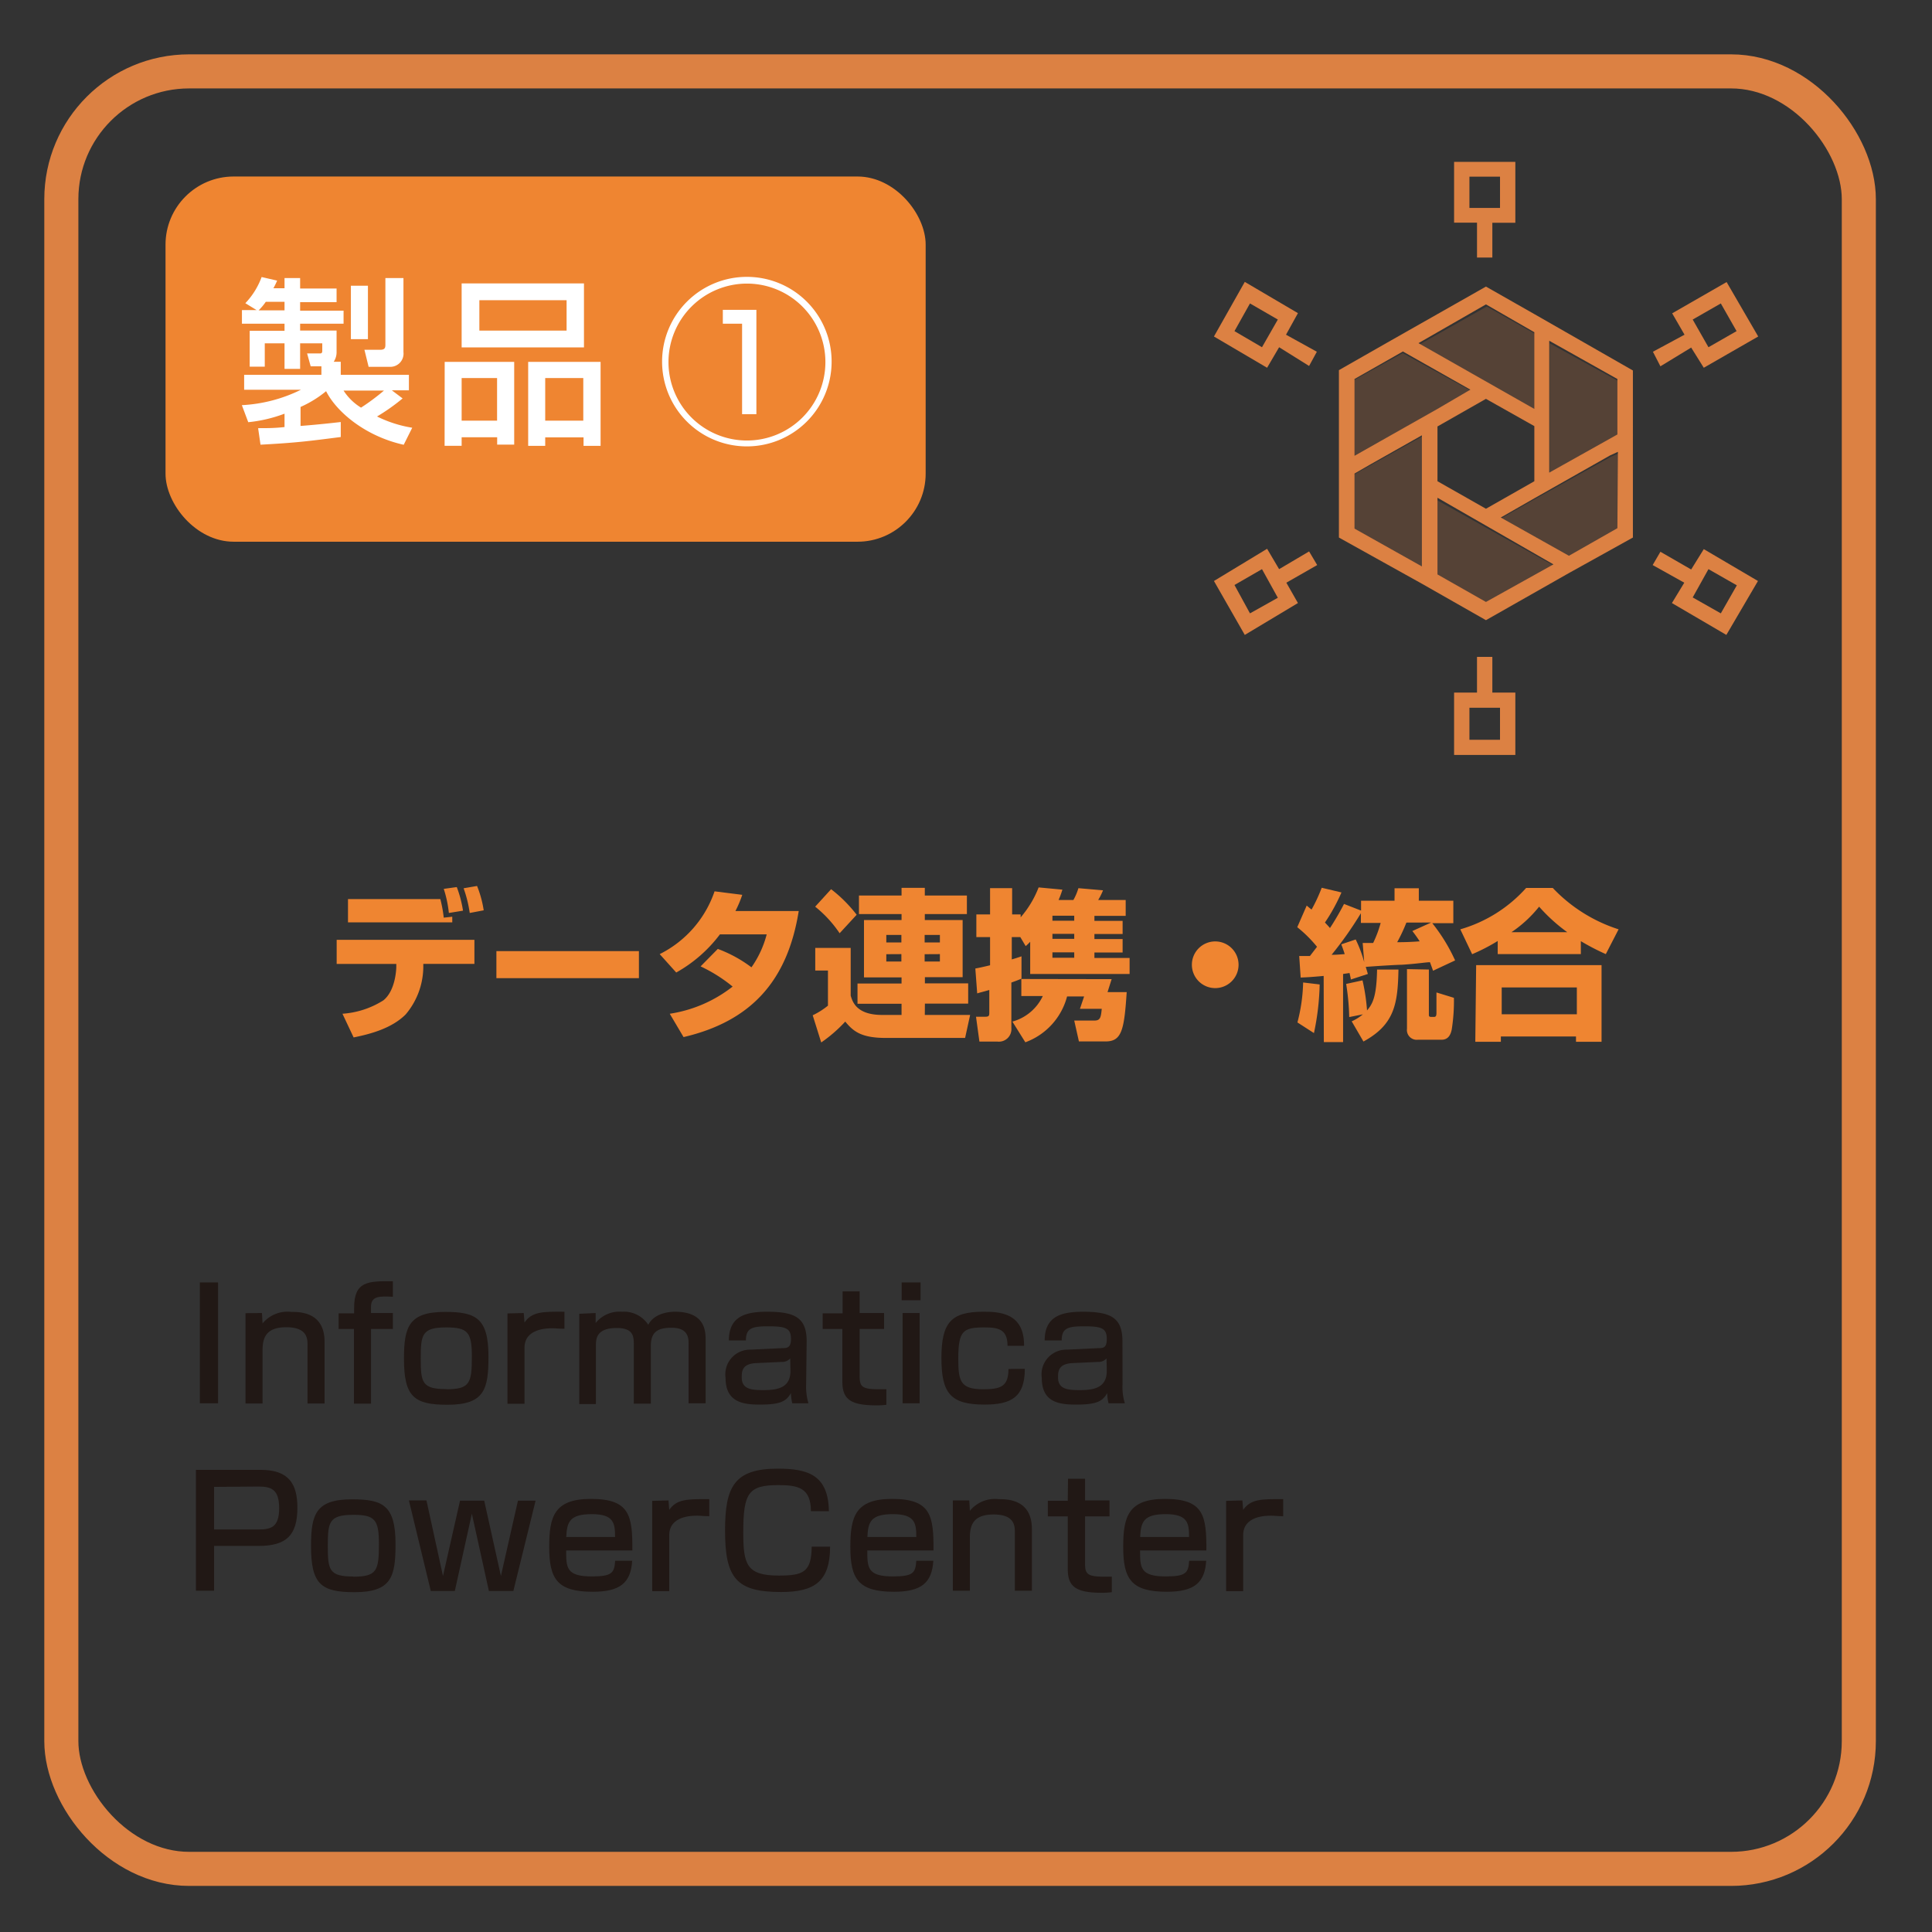 <svg xmlns="http://www.w3.org/2000/svg" viewBox="0 0 226.79 226.79"><rect x="0" y="0" width="226.79" height="226.79" fill="#333333" stroke="none"/><defs><style>.cls-1{fill:none;stroke:#dc8143;stroke-linecap:round;stroke-linejoin:round;stroke-width:4px;}.cls-2,.cls-3{fill:#dc8143;fill-rule:evenodd;}.cls-3{opacity:0.2;}.cls-4{fill:#ef8531;}.cls-5{fill:#fff;}.cls-6{fill:#211815;}</style></defs><g id="レイヤー_2" data-name="レイヤー 2"><rect class="cls-1" x="7.2" y="8.38" width="211" height="211" rx="15"/><path class="cls-2" d="M189.86,51l-8,4.48V40l8,4.49Zm0,11-5.69,3.24-8-4.49,4-2.29,8.83-5,.92-.42Zm-15.43,8.66-5.69-3.23v-9l13.61,7.82Zm-7.52-4.17L159,62.05V55.59l1.82-1.05,6.09-3.44Zm-7.91-22,5.68-3.23,7.92,4.48L168.74,48,159,53.5Zm21.11,5.53v6.47l-5.68,3.23-5.69-3.23V50.06l5.69-3.24Zm-5.68-14.29L180.11,39v9l-13.6-7.72Zm5.68,1.14-5.68-3.23-11.58,6.57-5.68,3.24V63.1l9.74,5.42,7.52,4.28,9.74-5.53,7.51-4.17V43.49Z"/><polygon class="cls-3" points="182.48 66.45 174.44 70.79 168.67 67.59 168.67 58.7 182.48 66.45"/><polygon class="cls-3" points="168.79 48.05 168.79 48.05 158.89 53.53 158.89 44.65 164.66 41.45 172.7 45.89 168.79 48.05"/><polygon class="cls-3" points="166.95 51.23 166.95 66.76 158.89 62.25 158.89 55.74 160.75 54.69 166.95 51.23"/><polygon class="cls-3" points="189.96 53.24 189.96 62.12 184.23 65.32 176.15 60.88 180.14 58.61 189.04 53.65 189.96 53.24"/><polygon class="cls-3" points="189.96 44.73 189.96 51.11 181.91 55.54 181.91 40.3 189.96 44.73"/><polygon class="cls-3" points="180.18 39.18 180.18 48.06 166.66 40.42 174.53 35.98 180.18 39.18"/><path class="cls-2" d="M172.49,20.74h3.59v3.67h-3.59Zm.89,9.49h1.8V26.15h2.7V19h-7.19v7.14h2.69Z"/><path class="cls-2" d="M176.08,86.84h-3.59V83.08h3.59Zm-.9-9.73h-1.8V81.3h-2.69v7.32h7.19V81.3h-2.7Z"/><path class="cls-2" d="M148.14,40.76l-3.23-1.89,1.82-3.25L150,37.51Zm4.22-4-6.24-3.67L142.5,39.5l6.24,3.67,1.41-2.41,3.52,2.2.91-1.67-3.62-2Z"/><path class="cls-2" d="M203.88,68.71,202,72l-3.3-1.87,1.85-3.32Zm-5.36-1.86-3.61-2.08L194,66.33l3.71,2.07-1.45,2.39,6.39,3.74,3.71-6.33L200,64.46Z"/><path class="cls-2" d="M146.73,72l-1.82-3.33,3.23-1.86L150,70.17Zm6.94-7.27-3.52,2.08-1.41-2.39L142.5,68.2l3.62,6.33,6.24-3.74L151,68.4l3.62-2.07Z"/><path class="cls-2" d="M202,35.62l1.85,3.25-3.3,1.89-1.85-3.25ZM194.91,43l3.61-2.2L200,43.17l6.39-3.67-3.71-6.39-6.39,3.67,1.45,2.51-3.71,2Z"/><rect class="cls-4" x="19.43" y="20.72" width="89.23" height="42.87" rx="8"/><path class="cls-5" d="M30.3,50.26c1.13,0,1.93,0,3.1-.13V48.56a16.68,16.68,0,0,1-4.26,1l-.75-2a17.68,17.68,0,0,0,6.94-1.81H28.66V44h9.07V43H36.47l-.42-1.51h1.53c.19,0,.25-.12.25-.29v-.9h-2.6v3H33.4v-3H31.08v2.74H29.31V38.83H33.4V38h-5v-1.6h1.72l-1.32-.81a8.82,8.82,0,0,0,1.91-3.07l1.82.42a8.1,8.1,0,0,1-.44.9H33.4V32.64h1.83v1.23h4.28v1.6H35.23v1h5.1V38h-5.1v.8h4.28v2.53a2,2,0,0,1-.34,1.14H40V44H48v1.82H46l1.26.95a23.55,23.55,0,0,1-3,2.12,14.43,14.43,0,0,0,4.13,1.32l-1,2c-4.51-1-7.89-3.86-9.11-6.29a13,13,0,0,1-3,1.85V50c2.41-.19,3.8-.36,4.72-.46v1.76c-3.76.48-5.14.67-9.42.9Zm3.1-13.83v-1H31.2a6.89,6.89,0,0,1-.84,1Zm6.93,9.42a6.43,6.43,0,0,0,2.05,2,25.68,25.68,0,0,0,2.69-2Zm.86-12.31h2v6.27h-2Zm4.05-.9h2.12v8.7a1.55,1.55,0,0,1-1.62,1.72H43.27l-.49-2h1.85c.54,0,.61-.23.61-.59Z"/><path class="cls-5" d="M52.2,42.48h8.16v9.71h-2v-.86H54.19v1h-2Zm16.35-1.7H54.19V33.27H68.55Zm-14.36,8.6h4.16v-5H54.19ZM66.51,35.24H56.27v3.57H66.51ZM62,42.48H70.5v9.86h-2v-1H64v1H62Zm2,6.9h4.47v-5H64Z"/><path class="cls-5" d="M97.62,42.5a9.95,9.95,0,1,1-9.94-10A9.94,9.94,0,0,1,97.62,42.5Zm-19.15,0a9.21,9.21,0,1,0,9.21-9.21A9.22,9.22,0,0,0,78.47,42.5Zm10.32-6.13V48.62H87.11V38H84.85V36.37Z"/><path class="cls-4" d="M55.69,110.32v2.83h-6l0,.42a8.73,8.73,0,0,1-2.07,5.51c-1.67,1.67-4.23,2.32-6.11,2.7L40.2,119A10.3,10.3,0,0,0,45,117.43c1.37-1.1,1.5-3.44,1.52-3.86l0-.42h-7v-2.83Zm-4-4.78a15.44,15.44,0,0,1,.4,2.18l1-.11v.66H40.85v-2.73Zm1,1.63a13.54,13.54,0,0,0-.6-2.83l1.53-.21a13.42,13.42,0,0,1,.73,2.77Zm2.45,0a14.48,14.48,0,0,0-.72-2.9L56,104a12.72,12.72,0,0,1,.78,2.86Z"/><path class="cls-4" d="M75,111.65v3.17H58.27v-3.17Z"/><path class="cls-4" d="M84.26,111.39a15.48,15.48,0,0,1,3.95,2.16A11.88,11.88,0,0,0,90,109.68H84.51a16.45,16.45,0,0,1-5.13,4.48L77.44,112a12.87,12.87,0,0,0,6.44-7.37l3.25.41a13.29,13.29,0,0,1-.8,1.9h7.43c-1.31,8.19-5.58,12.94-13.52,14.8L78.62,119A15.77,15.77,0,0,0,86,115.81a17.88,17.88,0,0,0-3.76-2.37Z"/><path class="cls-4" d="M108.56,119.14h5.32l-.59,2.7H104c-2.87,0-3.82-.75-4.78-1.92a16.63,16.63,0,0,1-2.82,2.45l-1-3.19a8.93,8.93,0,0,0,1.79-1.13v-4.12H95.7v-2.66h4.16v5.61c.21.68.65,2.26,3.69,2.26h2.28v-1.31h-5.17v-2.38h5.17v-.72h-4.41V108h4.41v-.7h-5v-2.18h5v-.9h2.73v.9h4.94v2.18h-4.94v.7H113v6.71h-4.43v.72h5.08v2.38h-5.08Zm-11-14.76a16.37,16.37,0,0,1,3,3l-2,2.17a14,14,0,0,0-2.87-3.12Zm6.48,5.37v.88h1.77v-.88Zm0,2.26v.86h1.77V112Zm4.5-2.26v.88h1.79v-.88Zm0,2.26v.86h1.79V112Z"/><path class="cls-4" d="M114.49,113.69c.52-.1.73-.14,1.73-.38V110h-1.61v-2.66h1.61v-3.08h2.59v3.08h1v.34a11.82,11.82,0,0,0,2.11-3.51l2.79.26a9.87,9.87,0,0,1-.45,1.22H126a6.63,6.63,0,0,0,.59-1.39l2.89.25a7.58,7.58,0,0,1-.57,1.14h3.23v1.86h-3.67v.59h3.31v1.54h-3.31v.59h3.31v1.58h-3.31v.64h4.13v1.88H120.93v-3.78a5.48,5.48,0,0,1-.53.51l-.63-1.06h-1v2.62c.38-.11.58-.17,1.14-.36l0,2.62c-.79.33-.89.34-1.19.46v5.34a1.47,1.47,0,0,1-1.62,1.59h-2.13l-.4-2.92h1.09c.45,0,.47-.14.47-.5v-2.64c-.78.23-1,.27-1.42.4Zm16,1.25-.48,1.52h2.25c-.29,4.37-.56,5.79-2.46,5.79h-3.15l-.55-2.45h2.36c.68,0,.77-.32.87-1.38h-2.56l.49-1.45h-2a7.85,7.85,0,0,1-4.9,5.38l-1.52-2.43a5.57,5.57,0,0,0,3.57-3h-2.52v-2Zm-6.95-7.45v.59h2.56v-.59Zm0,2.13v.59h2.56v-.59Zm0,2.17v.64h2.56v-.64Z"/><path class="cls-4" d="M145.39,113.25a2.74,2.74,0,1,1-2.74-2.74A2.74,2.74,0,0,1,145.39,113.25Z"/><path class="cls-4" d="M155.38,114.56c-1.59.15-2.18.17-2.7.19l-.17-2.53,1.26,0,.83-1.08a15.16,15.16,0,0,0-2.32-2.3l1.11-2.54c.17.15.24.21.57.47a18.75,18.75,0,0,0,1.19-2.56l2.32.55a21.52,21.52,0,0,1-1.94,3.53c.27.29.42.44.59.65a31.82,31.82,0,0,0,1.65-2.83l2,.78v-1.16h3.93v-1.46h2.85v1.46h4.05v2.64h-2.47a20.5,20.5,0,0,1,2.68,4.37l-2.59,1.21c-.11-.32-.15-.43-.36-1-.45,0-1.54.19-3.34.3-.61,0-3.53.19-4.2.25l.25.83-2,.65c0-.12-.13-.63-.15-.76l-.76.11v8h-2.26Zm-.47,1a30.18,30.18,0,0,1-.67,5.71l-1.94-1.25a20.08,20.08,0,0,0,.67-4.69Zm5.05-4.87c.15,0,1,0,1.23,0a13.39,13.39,0,0,0,.88-2.35h-2.32v-1.14a42.82,42.82,0,0,1-3.44,4.88c.72,0,1.16-.06,1.54-.08-.15-.49-.28-.81-.4-1.15l1.69-.57a14.94,14.94,0,0,1,1,2.66Zm-1.29,9.2a5.44,5.44,0,0,0,1.31-.82l-1.6.32a28.09,28.09,0,0,0-.36-3.89l1.92-.42a22.71,22.71,0,0,1,.53,3.53c.63-.74,1.12-1.54,1.18-4.8l2.51,0c-.08,4-.44,6.45-4.11,8.45Zm6.42-11.59a19.46,19.46,0,0,1-1.08,2.3c.55,0,1.29,0,2.64-.1a14.74,14.74,0,0,0-.86-1.21l2.21-1Zm2.64,5.51v5.32c0,.17.06.24.27.24h.34c.17,0,.28-.07.28-.47,0-.67,0-1.84,0-2.4l2.05.63a21.45,21.45,0,0,1-.26,3.74c-.08.35-.27,1.18-1.18,1.18h-2.79a1.15,1.15,0,0,1-1.28-1.29v-7Z"/><path class="cls-4" d="M175.81,110.46a22.43,22.43,0,0,1-3,1.55l-1.39-2.92a16.48,16.48,0,0,0,7.73-4.86h3.12a18.35,18.35,0,0,0,7.73,4.86L188.5,112a27.64,27.64,0,0,1-2.93-1.52V112h-9.76Zm-2.53,2.83H188v9h-3v-.62h-8.82v.62h-3Zm3,2.62v3.15h8.82v-3.15Zm7.7-6.48a20.06,20.06,0,0,1-3.31-3,14.56,14.56,0,0,1-3.25,3Z"/><path class="cls-6" d="M25.6,150.54v14.19H23.46V150.54Z"/><path class="cls-6" d="M30.75,154.13l.07,1.22A3.79,3.79,0,0,1,34.19,154c1,0,3.91,0,3.91,3.51v7.24h-2v-6.89c0-.81-.11-2.06-2.49-2.06s-2.79,1.23-2.79,2.72v6.23h-2v-10.6Z"/><path class="cls-6" d="M41.57,153.51c0-3.13,1.65-3.13,4.55-3.11v1.82c-1.56-.07-2.57-.11-2.57,1.19v.72h2.57V156H43.55v8.77h-2V156H39.75v-1.83h1.82Z"/><path class="cls-6" d="M52.22,154c3.59,0,5.12.67,5.12,5.24,0,3.82-.45,5.66-4.81,5.66-3.94,0-5.11-.94-5.11-5.42C47.42,155.75,48,154,52.22,154Zm.17,9.08c2.79,0,3-.74,3-3.87,0-2.83-.49-3.39-3-3.39-2.87,0-3,.85-3,3.66S49.54,163.06,52.39,163.06Z"/><path class="cls-6" d="M61.48,154.13l.09,1.11c.88-1.28,2.14-1.28,4.69-1.26v2c-.68,0-1-.06-1.38-.06-.61,0-3.31,0-3.31,2.29v6.57h-2v-10.6Z"/><path class="cls-6" d="M69.92,154.13l0,1.17a3.6,3.6,0,0,1,3.1-1.32,3.41,3.41,0,0,1,3.08,1.53c.7-1.36,2.43-1.53,3.13-1.53,3.38,0,3.6,2.07,3.6,3.23v7.52h-2v-7c0-.68-.05-1.87-2-1.87-1.62,0-2.43.49-2.43,2.12v6.79h-2v-6.88c0-.95,0-2-2-2-2.45,0-2.45,1.33-2.45,2.11v6.82H68v-10.6Z"/><path class="cls-6" d="M94.63,162.46a7,7,0,0,0,.27,2.27H93a6.47,6.47,0,0,1-.16-1.2c-.56,1-1.29,1.35-3.67,1.35-2,0-4-.31-4-3.14a2.9,2.9,0,0,1,2.93-3.31l3.75-.18c.48,0,1,0,1-1.06,0-1.28-.59-1.5-2.7-1.5-1.91,0-2.59.24-2.59,1.66h-2c0-2.85,2-3.37,4.45-3.37,3.22,0,4.68.63,4.68,3.46Zm-1.87-3a1.25,1.25,0,0,1-1,.41l-3,.14c-1.68.08-1.69,1-1.69,1.68,0,1.35,1.06,1.49,2.53,1.49,1.75,0,3.19-.3,3.19-2.27Z"/><path class="cls-6" d="M98.91,151.59h2v2.54h2.87V156h-2.87v5.51c0,1.25.24,1.57,2.29,1.57.38,0,.5,0,.85,0v1.82a8.72,8.72,0,0,1-1.17.07c-3.16,0-4-.79-4-2.82V156H96.57v-1.83h2.34Z"/><path class="cls-6" d="M108.06,150.54v2.09h-2.22v-2.09Zm-.11,3.59v10.6h-2v-10.6Z"/><path class="cls-6" d="M120.3,160.68c0,3.31-1.58,4.2-4.72,4.2-4,0-5.07-1.32-5.07-5.48s1.15-5.42,4.91-5.42c1.78,0,4.84.06,4.79,4h-1.94c0-1.94-1.07-2.16-2.72-2.16-2.51,0-3.06.4-3.06,3.67,0,2.58.21,3.59,2.89,3.59,2.09,0,3-.31,3-2.38Z"/><path class="cls-6" d="M131.77,162.46a6.67,6.67,0,0,0,.27,2.27h-1.91a5.13,5.13,0,0,1-.16-1.2c-.56,1-1.3,1.35-3.68,1.35-2.05,0-4-.31-4-3.14a2.9,2.9,0,0,1,2.93-3.31l3.75-.18c.49,0,.95,0,.95-1.06,0-1.28-.59-1.5-2.7-1.5-1.91,0-2.59.24-2.59,1.66h-2c0-2.85,2-3.37,4.44-3.37,3.23,0,4.69.63,4.69,3.46Zm-1.88-3a1.24,1.24,0,0,1-1,.41l-3,.14c-1.67.08-1.69,1-1.69,1.68,0,1.35,1.06,1.49,2.54,1.49,1.74,0,3.18-.3,3.18-2.27Z"/><path class="cls-6" d="M30.59,172.54c3.31,0,4.32,1.64,4.32,4.45,0,3.24-1.31,4.48-4.55,4.48H25.13v5.26H23V172.54Zm-5.46,2v5H30.3c1.46,0,2.47-.22,2.47-2.5s-1-2.54-2.47-2.54Z"/><path class="cls-6" d="M41.32,176c3.58,0,5.11.67,5.11,5.24,0,3.82-.45,5.66-4.81,5.66-3.94,0-5.11-.94-5.11-5.42C36.51,177.75,37.07,176,41.32,176Zm.16,9.08c2.79,0,3-.74,3-3.87,0-2.83-.49-3.39-3-3.39-2.86,0-3,.85-3,3.66S38.63,185.06,41.48,185.06Z"/><path class="cls-6" d="M50.06,176.13,52,185l2-8.84h2.84L58.8,185l2-8.84h2.07l-2.61,10.6H57.39l-2-9.07-2,9.07H50.57L48,176.13Z"/><path class="cls-6" d="M66.46,182c0,2,0,3.05,3,3.05,2.37,0,2.66-.4,2.75-1.84h2c-.16,2.59-1.41,3.64-4.63,3.64-4.19,0-5.11-1.52-5.11-5.26,0-3.55.57-5.64,4.9-5.64,4.59,0,4.88,2,4.86,6.05Zm5.74-1.58c0-1.62-.14-2.68-2.73-2.68s-2.92.9-3,2.68Z"/><path class="cls-6" d="M78.47,176.13l.09,1.11c.88-1.28,2.14-1.28,4.7-1.26v2c-.69,0-1-.06-1.39-.06-.61,0-3.31,0-3.31,2.29v6.57h-2v-10.6Z"/><path class="cls-6" d="M95.19,177.39c0-2.74-1.51-3.06-3.82-3.06-3.51,0-4.12.91-4.12,5.56,0,3.78.4,5.06,4.18,5.06,2.86,0,3.83-.41,3.85-3.39h2.16c0,4.07-1.82,5.32-5.74,5.32-5.22,0-6.59-1.57-6.59-7.21,0-5.13,1.06-7.27,6.19-7.27,3.51,0,5.94.72,6,5Z"/><path class="cls-6" d="M101.81,182c0,2,0,3.05,3,3.05,2.38,0,2.66-.4,2.75-1.84h2c-.16,2.59-1.4,3.64-4.63,3.64-4.19,0-5.11-1.52-5.11-5.26,0-3.55.58-5.64,4.9-5.64,4.59,0,4.88,2,4.86,6.05Zm5.75-1.58c0-1.62-.15-2.68-2.74-2.68s-2.92.9-3,2.68Z"/><path class="cls-6" d="M113.78,176.13l.07,1.22a3.79,3.79,0,0,1,3.37-1.37c1,0,3.91,0,3.91,3.51v7.24h-2v-6.89c0-.81-.11-2.06-2.49-2.06s-2.79,1.23-2.79,2.72v6.23h-2v-10.6Z"/><path class="cls-6" d="M125.37,173.59h2v2.54h2.87V178h-2.87v5.51c0,1.25.24,1.57,2.29,1.57.38,0,.5,0,.85,0v1.82a8.72,8.72,0,0,1-1.17.07c-3.16,0-4-.79-4-2.82V178H123v-1.83h2.34Z"/><path class="cls-6" d="M133.83,182c0,2,0,3.05,3,3.05,2.38,0,2.67-.4,2.76-1.84h2c-.16,2.59-1.4,3.64-4.63,3.64-4.19,0-5.11-1.52-5.11-5.26,0-3.55.58-5.64,4.9-5.64,4.59,0,4.88,2,4.86,6.05Zm5.75-1.58c0-1.62-.15-2.68-2.74-2.68s-2.92.9-3,2.68Z"/><path class="cls-6" d="M145.84,176.13l.09,1.11c.88-1.28,2.14-1.28,4.7-1.26v2c-.69,0-1-.06-1.39-.06-.61,0-3.31,0-3.31,2.29v6.57h-2v-10.6Z"/></g></svg>